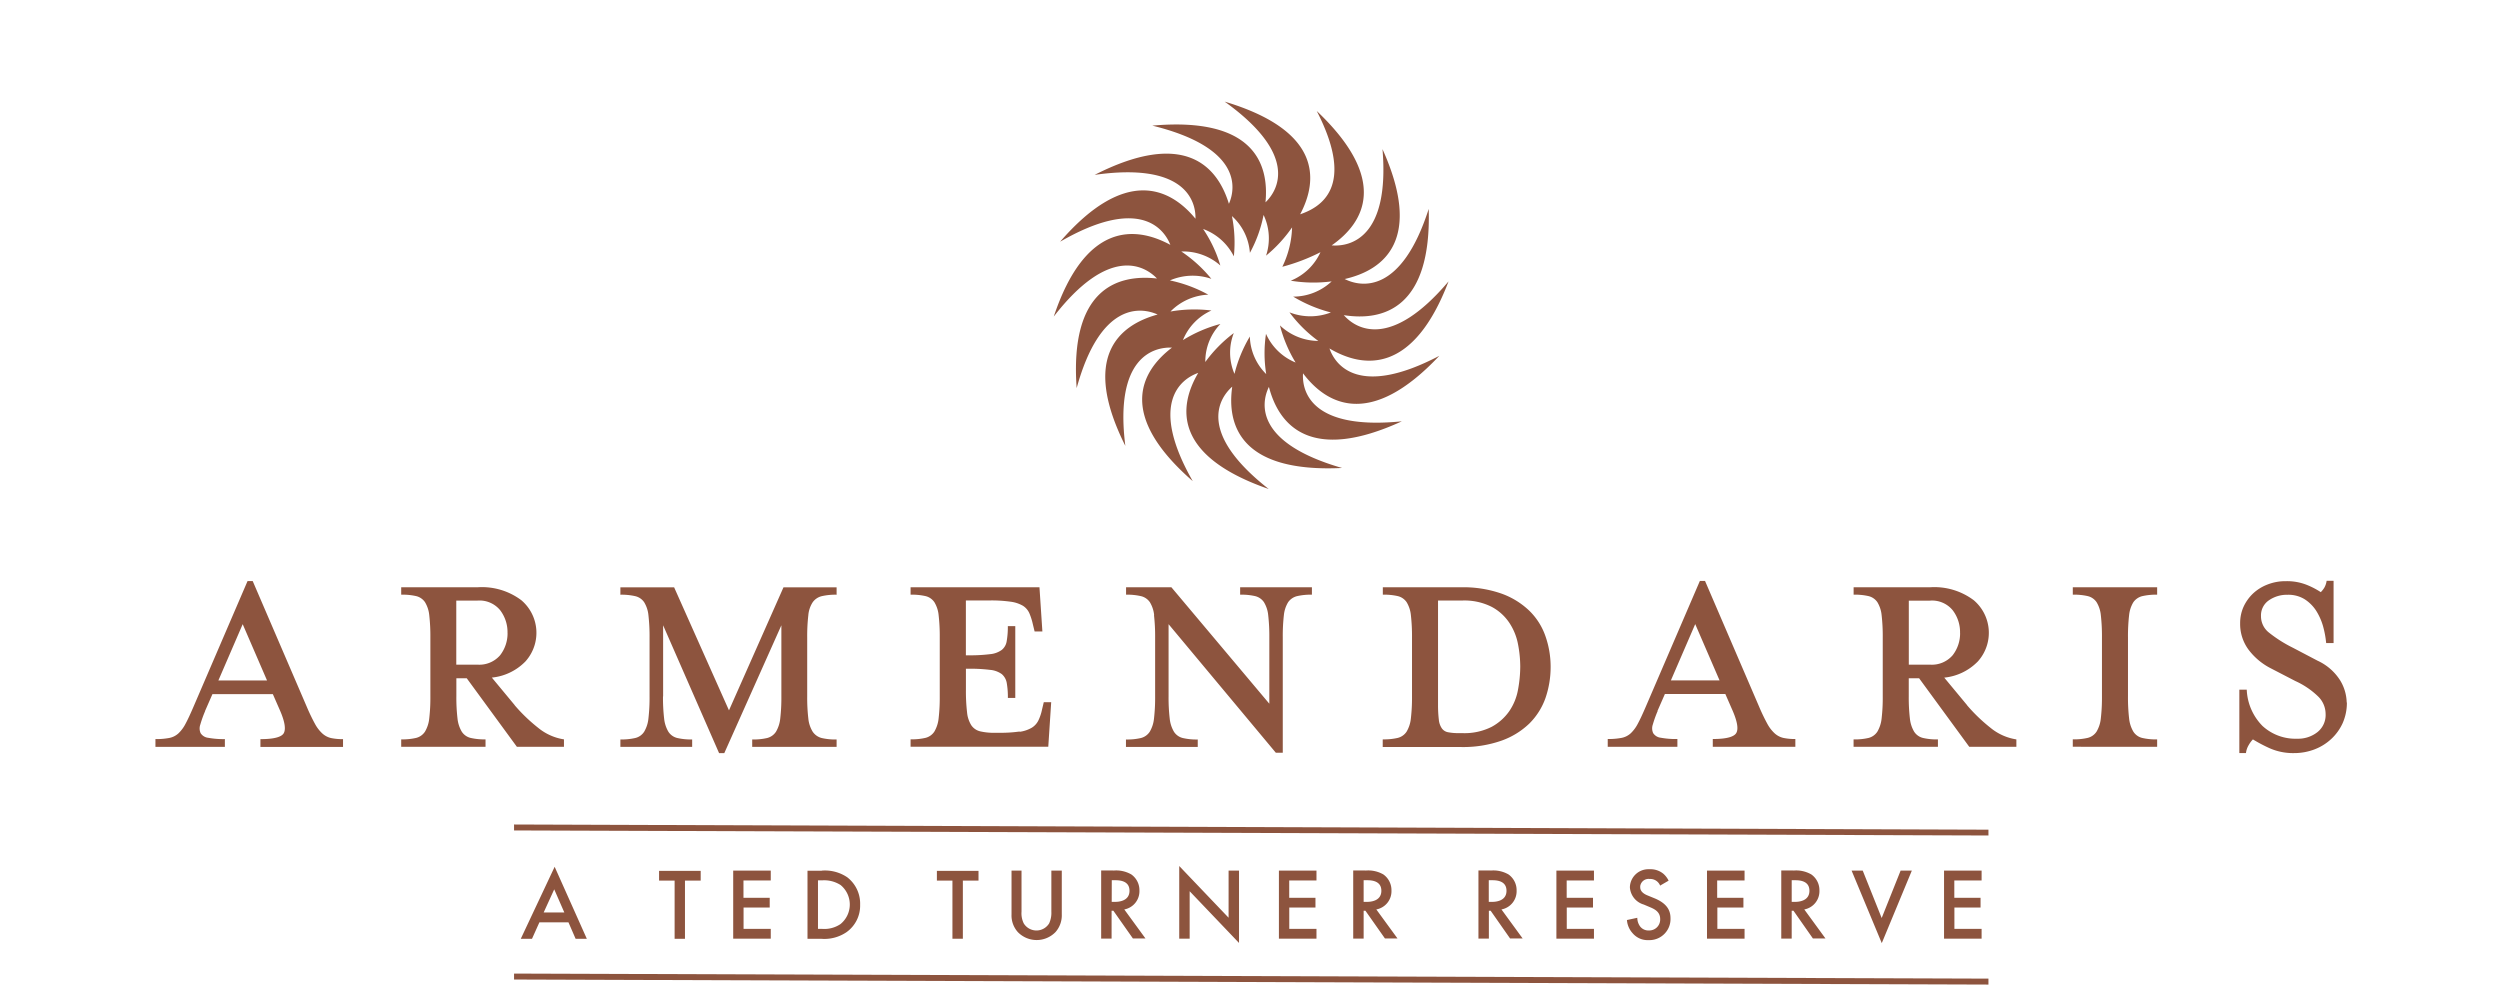 <svg xmlns="http://www.w3.org/2000/svg" xmlns:xlink="http://www.w3.org/1999/xlink" width="193" height="77" viewBox="0 0 193 77">
  <defs>
    <clipPath id="clip-path">
      <rect id="Rectangle_11586" data-name="Rectangle 11586" width="169.176" height="68.16" transform="translate(2.32 0.93)" fill="none"/>
    </clipPath>
  </defs>
  <g id="Group_5313" data-name="Group 5313" transform="translate(22093 -12934)">
    <g id="Ted-turner-armendaris-logo" transform="translate(-22083.32 12940.91)" clip-path="url(#clip-path)">
      <g id="Group_1583" data-name="Group 1583" transform="translate(2.32 0.93)">
        <path id="Path_3350" data-name="Path 3350" d="M92.926,19.973c2.667,1.593,6.495,1.992,9.223-5.161-4.46,5.274-7.136,3.689-8.088,2.607,3.083.485,6.781-.563,6.555-8.2-2.1,6.547-5.187,6.07-6.486,5.412,3.048-.693,6.062-3.048,2.918-10.028.572,6.841-2.477,7.551-3.923,7.43,2.546-1.775,4.442-5.066-1.152-10.374,3.048,5.923.251,7.447-1.282,7.976,1.438-2.719,1.585-6.477-5.828-8.7,5.637,4.044,4.2,6.772,3.152,7.776.3-3.057-1-6.616-8.738-5.923,6.781,1.663,6.495,4.72,5.915,6.036-.9-2.944-3.464-5.75-10.366-2.234,6.91-.987,7.82,1.948,7.785,3.386-1.966-2.39-5.421-4.035-10.452,1.775,6.018-3.481,7.984-1.1,8.512.242-2.736-1.481-6.573-1.723-9,5.534,4.226-5.456,6.971-3.983,7.967-2.936-3.1-.355-6.746.849-6.2,8.461,1.819-6.625,4.927-6.278,6.252-5.681-3.014.823-5.923,3.291-2.494,10.141-.857-6.807,2.148-7.647,3.6-7.586C78.335,21.8,76.586,25.168,82.4,30.234c-3.412-5.984-.944-7.88.424-8.357-1.567,2.659-1.888,6.425,5.438,8.963-5.456-4.278-3.906-6.936-2.814-7.9-.433,3.048.719,6.651,8.478,6.278-6.7-1.931-6.278-4.979-5.646-6.261.771,2.979,3.221,5.889,10.262,2.659-6.945.7-7.724-2.269-7.629-3.706,1.862,2.468,5.248,4.261,10.522-1.351-6.157,3.23-8.028.771-8.487-.589m-3.819-1.767a10.512,10.512,0,0,0,1.212,2.875,4.273,4.273,0,0,1-2.286-2.217,10.115,10.115,0,0,0,.017,3.109,4.236,4.236,0,0,1-1.264-2.9,10.611,10.611,0,0,0-1.186,2.884,4.14,4.14,0,0,1-.052-3.152,10.549,10.549,0,0,0-2.2,2.234A4.174,4.174,0,0,1,84.535,18.1a10.6,10.6,0,0,0-2.892,1.247,4.241,4.241,0,0,1,2.2-2.286,10.75,10.75,0,0,0-3.161.078,4.33,4.33,0,0,1,2.918-1.3,10.614,10.614,0,0,0-2.962-1.1,4.4,4.4,0,0,1,3.2-.121,10.556,10.556,0,0,0-2.321-2.113,4.327,4.327,0,0,1,3.014,1.082A10.161,10.161,0,0,0,83.2,10.767a4.307,4.307,0,0,1,2.373,2.113,10.4,10.4,0,0,0-.147-3.109,4.227,4.227,0,0,1,1.386,2.84,10.135,10.135,0,0,0,1.056-2.927,4.208,4.208,0,0,1,.191,3.143,10.675,10.675,0,0,0,2.009-2.182,7.391,7.391,0,0,1-.753,3.04A14.759,14.759,0,0,0,92.26,12.56a4.286,4.286,0,0,1-2.295,2.2,10.745,10.745,0,0,0,3.161.052,4.359,4.359,0,0,1-2.97,1.178,10.75,10.75,0,0,0,2.91,1.221,4.4,4.4,0,0,1-3.2-.009,10.35,10.35,0,0,0,2.226,2.208,4.347,4.347,0,0,1-2.962-1.2M6.156,47.987a8.724,8.724,0,0,0-.372,1.039.889.889,0,0,0,.026.667.8.8,0,0,0,.58.355,6.435,6.435,0,0,0,1.29.1v.6H2.32v-.6a5.471,5.471,0,0,0,1.065-.087,1.455,1.455,0,0,0,.71-.355,2.779,2.779,0,0,0,.554-.753c.173-.32.372-.753.6-1.282L9.43,37.95h.4l4.183,9.725c.182.433.39.866.615,1.282a2.842,2.842,0,0,0,.572.753,1.512,1.512,0,0,0,.667.355,4.275,4.275,0,0,0,.935.087v.6H10.425v-.6c1.022,0,1.628-.156,1.8-.459s.087-.875-.268-1.706l-.572-1.308H6.719l-.572,1.308Zm2.9-6.711L7.178,45.623h3.758Zm20.991,6.252a12.861,12.861,0,0,0,1.819,1.749,4.131,4.131,0,0,0,1.992.892v.572H30.222l-3.871-5.291h-.8v1.394a13.982,13.982,0,0,0,.087,1.706,2.491,2.491,0,0,0,.329,1.022,1.124,1.124,0,0,0,.684.485,4.685,4.685,0,0,0,1.152.113v.572H21.293v-.572a4.685,4.685,0,0,0,1.152-.113,1.148,1.148,0,0,0,.684-.485,2.491,2.491,0,0,0,.329-1.022,13.982,13.982,0,0,0,.087-1.706V42.3a14.356,14.356,0,0,0-.087-1.723,2.379,2.379,0,0,0-.329-1,1.147,1.147,0,0,0-.684-.468A4.685,4.685,0,0,0,21.293,39v-.572h5.889a5.061,5.061,0,0,1,3.386,1,3.3,3.3,0,0,1,.381,4.65c-.043.052-.087.1-.13.139A4.188,4.188,0,0,1,28.29,45.4l1.767,2.13ZM29.5,41.96a2.786,2.786,0,0,0-.572-1.767,2.059,2.059,0,0,0-1.767-.736H25.545V44.4h1.619a2.121,2.121,0,0,0,1.767-.727,2.752,2.752,0,0,0,.572-1.723m12,4.9a13.982,13.982,0,0,0,.087,1.706,2.491,2.491,0,0,0,.329,1.022,1.124,1.124,0,0,0,.684.485,4.685,4.685,0,0,0,1.152.113v.572H38.214v-.572a4.685,4.685,0,0,0,1.152-.113,1.124,1.124,0,0,0,.684-.485,2.491,2.491,0,0,0,.329-1.022,13.981,13.981,0,0,0,.087-1.706V42.306a14.357,14.357,0,0,0-.087-1.723,2.379,2.379,0,0,0-.329-1,1.147,1.147,0,0,0-.684-.468,4.726,4.726,0,0,0-1.152-.113v-.572h4.148l4.235,9.5,4.209-9.5h4.1v.572a4.685,4.685,0,0,0-1.152.113,1.205,1.205,0,0,0-.693.468,2.169,2.169,0,0,0-.338,1,14.266,14.266,0,0,0-.087,1.723v4.546a13.982,13.982,0,0,0,.087,1.706,2.38,2.38,0,0,0,.338,1.022,1.193,1.193,0,0,0,.693.485,4.685,4.685,0,0,0,1.152.113v.572H48.39v-.572a4.685,4.685,0,0,0,1.152-.113,1.148,1.148,0,0,0,.684-.485,2.533,2.533,0,0,0,.329-1.022,13.981,13.981,0,0,0,.087-1.706v-5.49l-4.408,9.872h-.4l-4.321-9.872v5.49Zm27.529,2.736a2.541,2.541,0,0,0,.935-.312,1.37,1.37,0,0,0,.511-.554,3.629,3.629,0,0,0,.286-.849L70.9,47.3h.572l-.225,3.438H60.617v-.572a4.685,4.685,0,0,0,1.152-.113,1.148,1.148,0,0,0,.684-.485,2.533,2.533,0,0,0,.329-1.022,13.982,13.982,0,0,0,.087-1.706V42.3a14.355,14.355,0,0,0-.087-1.723,2.378,2.378,0,0,0-.329-1,1.147,1.147,0,0,0-.684-.468A4.685,4.685,0,0,0,60.617,39v-.572h9.95l.225,3.412h-.6l-.139-.572a4.744,4.744,0,0,0-.268-.84,1.317,1.317,0,0,0-.494-.572,2.541,2.541,0,0,0-.935-.312,10.514,10.514,0,0,0-1.567-.1H64.886v4.235h.173a12.189,12.189,0,0,0,1.689-.087,1.81,1.81,0,0,0,.909-.329,1.071,1.071,0,0,0,.381-.684,6.391,6.391,0,0,0,.087-1.152H68.7v5.542h-.572a6.39,6.39,0,0,0-.087-1.152,1.154,1.154,0,0,0-.381-.684,1.81,1.81,0,0,0-.909-.329,12.258,12.258,0,0,0-1.689-.087h-.173v1.645a13.982,13.982,0,0,0,.087,1.706,2.259,2.259,0,0,0,.329,1.013,1.147,1.147,0,0,0,.684.468,4.685,4.685,0,0,0,1.152.113h.338a10.591,10.591,0,0,0,1.567-.1m10.374-8.98a2.379,2.379,0,0,0-.329-1,1.147,1.147,0,0,0-.684-.468A4.685,4.685,0,0,0,77.252,39v-.572h3.5l7.56,8.989V42.3a14.358,14.358,0,0,0-.087-1.723,2.379,2.379,0,0,0-.329-1,1.147,1.147,0,0,0-.684-.468A4.685,4.685,0,0,0,86.059,39v-.572H91.6V39a4.685,4.685,0,0,0-1.152.113,1.186,1.186,0,0,0-.684.468,2.379,2.379,0,0,0-.329,1A14.267,14.267,0,0,0,89.35,42.3v8.9h-.537l-8.279-9.924v5.577a13.982,13.982,0,0,0,.087,1.706,2.491,2.491,0,0,0,.329,1.022,1.124,1.124,0,0,0,.684.485,4.685,4.685,0,0,0,1.152.113v.572H77.244v-.572a4.685,4.685,0,0,0,1.152-.113,1.148,1.148,0,0,0,.684-.485,2.491,2.491,0,0,0,.329-1.022,13.982,13.982,0,0,0,.087-1.706V42.306a14.357,14.357,0,0,0-.087-1.723m17.666,9.586a4.685,4.685,0,0,0,1.152-.113,1.148,1.148,0,0,0,.684-.485,2.491,2.491,0,0,0,.329-1.022,13.982,13.982,0,0,0,.087-1.706V42.3a14.357,14.357,0,0,0-.087-1.723,2.378,2.378,0,0,0-.329-1,1.147,1.147,0,0,0-.684-.468A4.685,4.685,0,0,0,97.074,39v-.572H103.1a8.914,8.914,0,0,1,3.126.485,6.031,6.031,0,0,1,2.156,1.325,5.049,5.049,0,0,1,1.247,1.966,7.147,7.147,0,0,1,.4,2.373,7.388,7.388,0,0,1-.4,2.407,5.217,5.217,0,0,1-1.247,1.966,5.992,5.992,0,0,1-2.165,1.325,8.944,8.944,0,0,1-3.126.485H97.066v-.572Zm10.608-5.6a9.145,9.145,0,0,0-.173-1.749,4.488,4.488,0,0,0-.667-1.645,3.762,3.762,0,0,0-1.368-1.238,4.656,4.656,0,0,0-2.286-.485h-1.853v8.079a9.4,9.4,0,0,0,.061,1.108,1.424,1.424,0,0,0,.225.667.739.739,0,0,0,.485.312,4.046,4.046,0,0,0,.857.069h.225a4.656,4.656,0,0,0,2.286-.485,3.941,3.941,0,0,0,1.368-1.221,4.262,4.262,0,0,0,.667-1.645,10.011,10.011,0,0,0,.173-1.767m10.608,3.412a8.723,8.723,0,0,0-.372,1.039.889.889,0,0,0,.026.667.8.8,0,0,0,.58.355,6.436,6.436,0,0,0,1.29.1v.6h-5.378v-.6a5.47,5.47,0,0,0,1.065-.087,1.455,1.455,0,0,0,.71-.355,2.779,2.779,0,0,0,.554-.753c.173-.32.372-.753.6-1.282l4.183-9.725h.4l4.183,9.725c.182.433.39.866.615,1.282a2.842,2.842,0,0,0,.572.753,1.512,1.512,0,0,0,.667.355,4.276,4.276,0,0,0,.935.087v.6h-6.374v-.6c1.022,0,1.628-.156,1.81-.459s.087-.875-.268-1.706l-.572-1.308h-4.668l-.572,1.308Zm2.9-6.711-1.879,4.347h3.758Zm20.982,6.261a12.861,12.861,0,0,0,1.819,1.749,4.13,4.13,0,0,0,1.992.892v.572h-3.637l-3.871-5.291h-.8v1.394a13.982,13.982,0,0,0,.087,1.706,2.491,2.491,0,0,0,.329,1.022,1.124,1.124,0,0,0,.684.485,4.686,4.686,0,0,0,1.152.113v.572h-6.512v-.572a4.685,4.685,0,0,0,1.152-.113,1.148,1.148,0,0,0,.684-.485,2.533,2.533,0,0,0,.329-1.022,13.985,13.985,0,0,0,.087-1.706V42.3a14.357,14.357,0,0,0-.087-1.723,2.378,2.378,0,0,0-.329-1,1.147,1.147,0,0,0-.684-.468A4.685,4.685,0,0,0,133.419,39v-.572h5.889a5.061,5.061,0,0,1,3.386,1,3.3,3.3,0,0,1,.381,4.65c-.043.052-.087.1-.13.139a4.188,4.188,0,0,1-2.529,1.186l1.767,2.13Zm-.537-5.568a2.786,2.786,0,0,0-.572-1.767,2.059,2.059,0,0,0-1.767-.736H137.68V44.4H139.3a2.121,2.121,0,0,0,1.767-.727,2.752,2.752,0,0,0,.572-1.723m8.7,8.79v-.572a4.685,4.685,0,0,0,1.152-.113,1.148,1.148,0,0,0,.684-.485,2.491,2.491,0,0,0,.329-1.022,13.982,13.982,0,0,0,.087-1.706V42.3a14.353,14.353,0,0,0-.087-1.723,2.378,2.378,0,0,0-.329-1,1.147,1.147,0,0,0-.684-.468A4.685,4.685,0,0,0,150.34,39v-.572h6.512V39a4.685,4.685,0,0,0-1.152.113,1.185,1.185,0,0,0-.684.468,2.378,2.378,0,0,0-.329,1A14.267,14.267,0,0,0,154.6,42.3v4.546a13.979,13.979,0,0,0,.087,1.706,2.491,2.491,0,0,0,.329,1.022,1.124,1.124,0,0,0,.684.485,4.685,4.685,0,0,0,1.152.113v.572ZM171.5,47.329a3.892,3.892,0,0,1-.329,1.593,3.836,3.836,0,0,1-.883,1.221,3.975,3.975,0,0,1-1.29.8,4.406,4.406,0,0,1-1.567.286,4.467,4.467,0,0,1-1.948-.4,11.3,11.3,0,0,1-1.238-.658,2.088,2.088,0,0,0-.312.416,1.58,1.58,0,0,0-.225.641h-.511V46.333h.572a4.228,4.228,0,0,0,1.221,2.806,3.758,3.758,0,0,0,2.676.979,2.4,2.4,0,0,0,1.55-.5,1.684,1.684,0,0,0,.641-1.412,1.9,1.9,0,0,0-.58-1.351,6.184,6.184,0,0,0-1.749-1.186l-1.931-1a4.985,4.985,0,0,1-1.68-1.412,3.328,3.328,0,0,1-.658-2.061,3.054,3.054,0,0,1,.268-1.273,3.352,3.352,0,0,1,.736-1.022,3.443,3.443,0,0,1,1.126-.693,3.78,3.78,0,0,1,1.42-.251,4.118,4.118,0,0,1,1.55.268,6.017,6.017,0,0,1,1.126.58,2,2,0,0,0,.268-.338,1.463,1.463,0,0,0,.182-.537h.537v4.806h-.572a7.4,7.4,0,0,0-.242-1.308,4.639,4.639,0,0,0-.537-1.2,2.991,2.991,0,0,0-.892-.883,2.4,2.4,0,0,0-1.308-.338,2.435,2.435,0,0,0-1.437.424,1.407,1.407,0,0,0-.615,1.221,1.6,1.6,0,0,0,.58,1.247,10.216,10.216,0,0,0,1.888,1.2l1.905,1a4.061,4.061,0,0,1,1.732,1.507,3.418,3.418,0,0,1,.511,1.715M143.819,57.59,30.005,57.2v-.459l113.823.4V57.6Zm0,11.509-113.814-.39V68.25l113.823.39V69.1ZM34.205,64.293H31.962l-.572,1.273h-.866l2.615-5.56,2.485,5.56h-.866Zm-.32-.762-.779-1.784-.814,1.784ZM43.2,61.063v4.5H42.4V61.072h-1.2v-.753h3.213v.753H43.2Zm6.616,0h-2.1V62.4h2.026v.753H47.723V64.8h2.1v.753h-2.9V60.3h2.9v.753Zm3.949-.762a3.078,3.078,0,0,1,1.957.511,2.562,2.562,0,0,1,1,2.122,2.507,2.507,0,0,1-1.056,2.122,3.032,3.032,0,0,1-1.922.511H52.659V60.31h1.1Zm-.3,4.5h.346a2.221,2.221,0,0,0,1.394-.372,1.946,1.946,0,0,0,.009-3.014,2.356,2.356,0,0,0-1.4-.364h-.346V64.8Zm11.188-3.741v4.5h-.805V61.072h-1.2v-.753h3.213v.753h-1.2Zm4.529-.762V63.47a1.747,1.747,0,0,0,.173.909,1.151,1.151,0,0,0,1.585.372,1.176,1.176,0,0,0,.372-.372,1.938,1.938,0,0,0,.173-.909V60.3h.805v3.386a1.947,1.947,0,0,1-.485,1.36,2.028,2.028,0,0,1-2.875.035l-.035-.035a1.922,1.922,0,0,1-.485-1.36V60.3h.8Zm7.092,0a2.336,2.336,0,0,1,1.386.3,1.488,1.488,0,0,1,.624,1.238,1.431,1.431,0,0,1-1.169,1.463l1.637,2.243h-.97L76.274,63.4h-.139v2.148H75.33V60.292h.935Zm-.13,2.416H76.4c.216,0,1.117-.026,1.117-.857,0-.745-.7-.814-1.091-.814h-.277Zm5.213,2.84V59.946l3.81,3.992V60.3h.805v5.585l-3.81-3.992v3.663Zm10.591-4.494h-2.1V62.4h2.026v.753H89.852V64.8h2.1v.753h-2.9V60.3h2.9v.753Zm3.784-.762a2.336,2.336,0,0,1,1.386.3,1.488,1.488,0,0,1,.623,1.238,1.431,1.431,0,0,1-1.169,1.463l1.637,2.243h-.97L95.732,63.4h-.139v2.148h-.805V60.292h.935Zm-.139,2.416h.251c.216,0,1.117-.026,1.117-.857,0-.745-.7-.814-1.091-.814h-.277Zm9.8-2.416a2.336,2.336,0,0,1,1.386.3,1.488,1.488,0,0,1,.623,1.238,1.431,1.431,0,0,1-1.169,1.463l1.637,2.243h-.97L105.4,63.4h-.139v2.148h-.805V60.292h.935Zm-.139,2.416h.251c.216,0,1.117-.026,1.117-.857,0-.745-.7-.814-1.091-.814h-.277Zm8.114-1.654h-2.1V62.4H113.3v.753h-2.026V64.8h2.1v.753h-2.9V60.3h2.9v.753Zm5.118.407a.819.819,0,0,0-.805-.52.653.653,0,0,0-.736.554v.078c0,.156.052.433.572.641l.528.216c.97.4,1.238.944,1.238,1.541a1.629,1.629,0,0,1-1.55,1.689H117.6a1.508,1.508,0,0,1-1.238-.528,1.684,1.684,0,0,1-.442-1.022l.8-.173a1.136,1.136,0,0,0,.216.667.806.806,0,0,0,.684.312.843.843,0,0,0,.866-.823v-.061c0-.537-.407-.753-.753-.9l-.511-.216a1.482,1.482,0,0,1-1.074-1.334,1.427,1.427,0,0,1,1.446-1.394h.087a1.563,1.563,0,0,1,1.056.355,1.7,1.7,0,0,1,.4.528l-.641.372Zm6.5-.407h-2.1V62.4h2.026v.753H122.9V64.8h2.1v.753h-2.9V60.3h2.9v.753Zm3.784-.762a2.336,2.336,0,0,1,1.386.3,1.488,1.488,0,0,1,.624,1.238,1.431,1.431,0,0,1-1.169,1.463l1.637,2.243h-.97L128.778,63.4h-.139v2.148h-.805V60.292h.935Zm-.13,2.416h.251c.216,0,1.117-.026,1.117-.857,0-.745-.7-.814-1.091-.814h-.277v1.671Zm5.482-2.416,1.464,3.663,1.463-3.663h.866L135.593,65.9,133.263,60.3Zm9.171.762h-2.1V62.4h2.026v.753H141.2V64.8h2.1v.753h-2.9V60.3h2.9v.753Z" transform="translate(-2.32 -0.93)" fill="#8d543e"/>
      </g>
    </g>
    <g id="Rectangle_11588" data-name="Rectangle 11588" transform="translate(-22093 12934)" fill="none" stroke="#707070" stroke-width="1" opacity="0">
      <rect width="193" height="77" stroke="none"/>
      <rect x="0.5" y="0.5" width="192" height="76" fill="none"/>
    </g>
  </g>
</svg>
